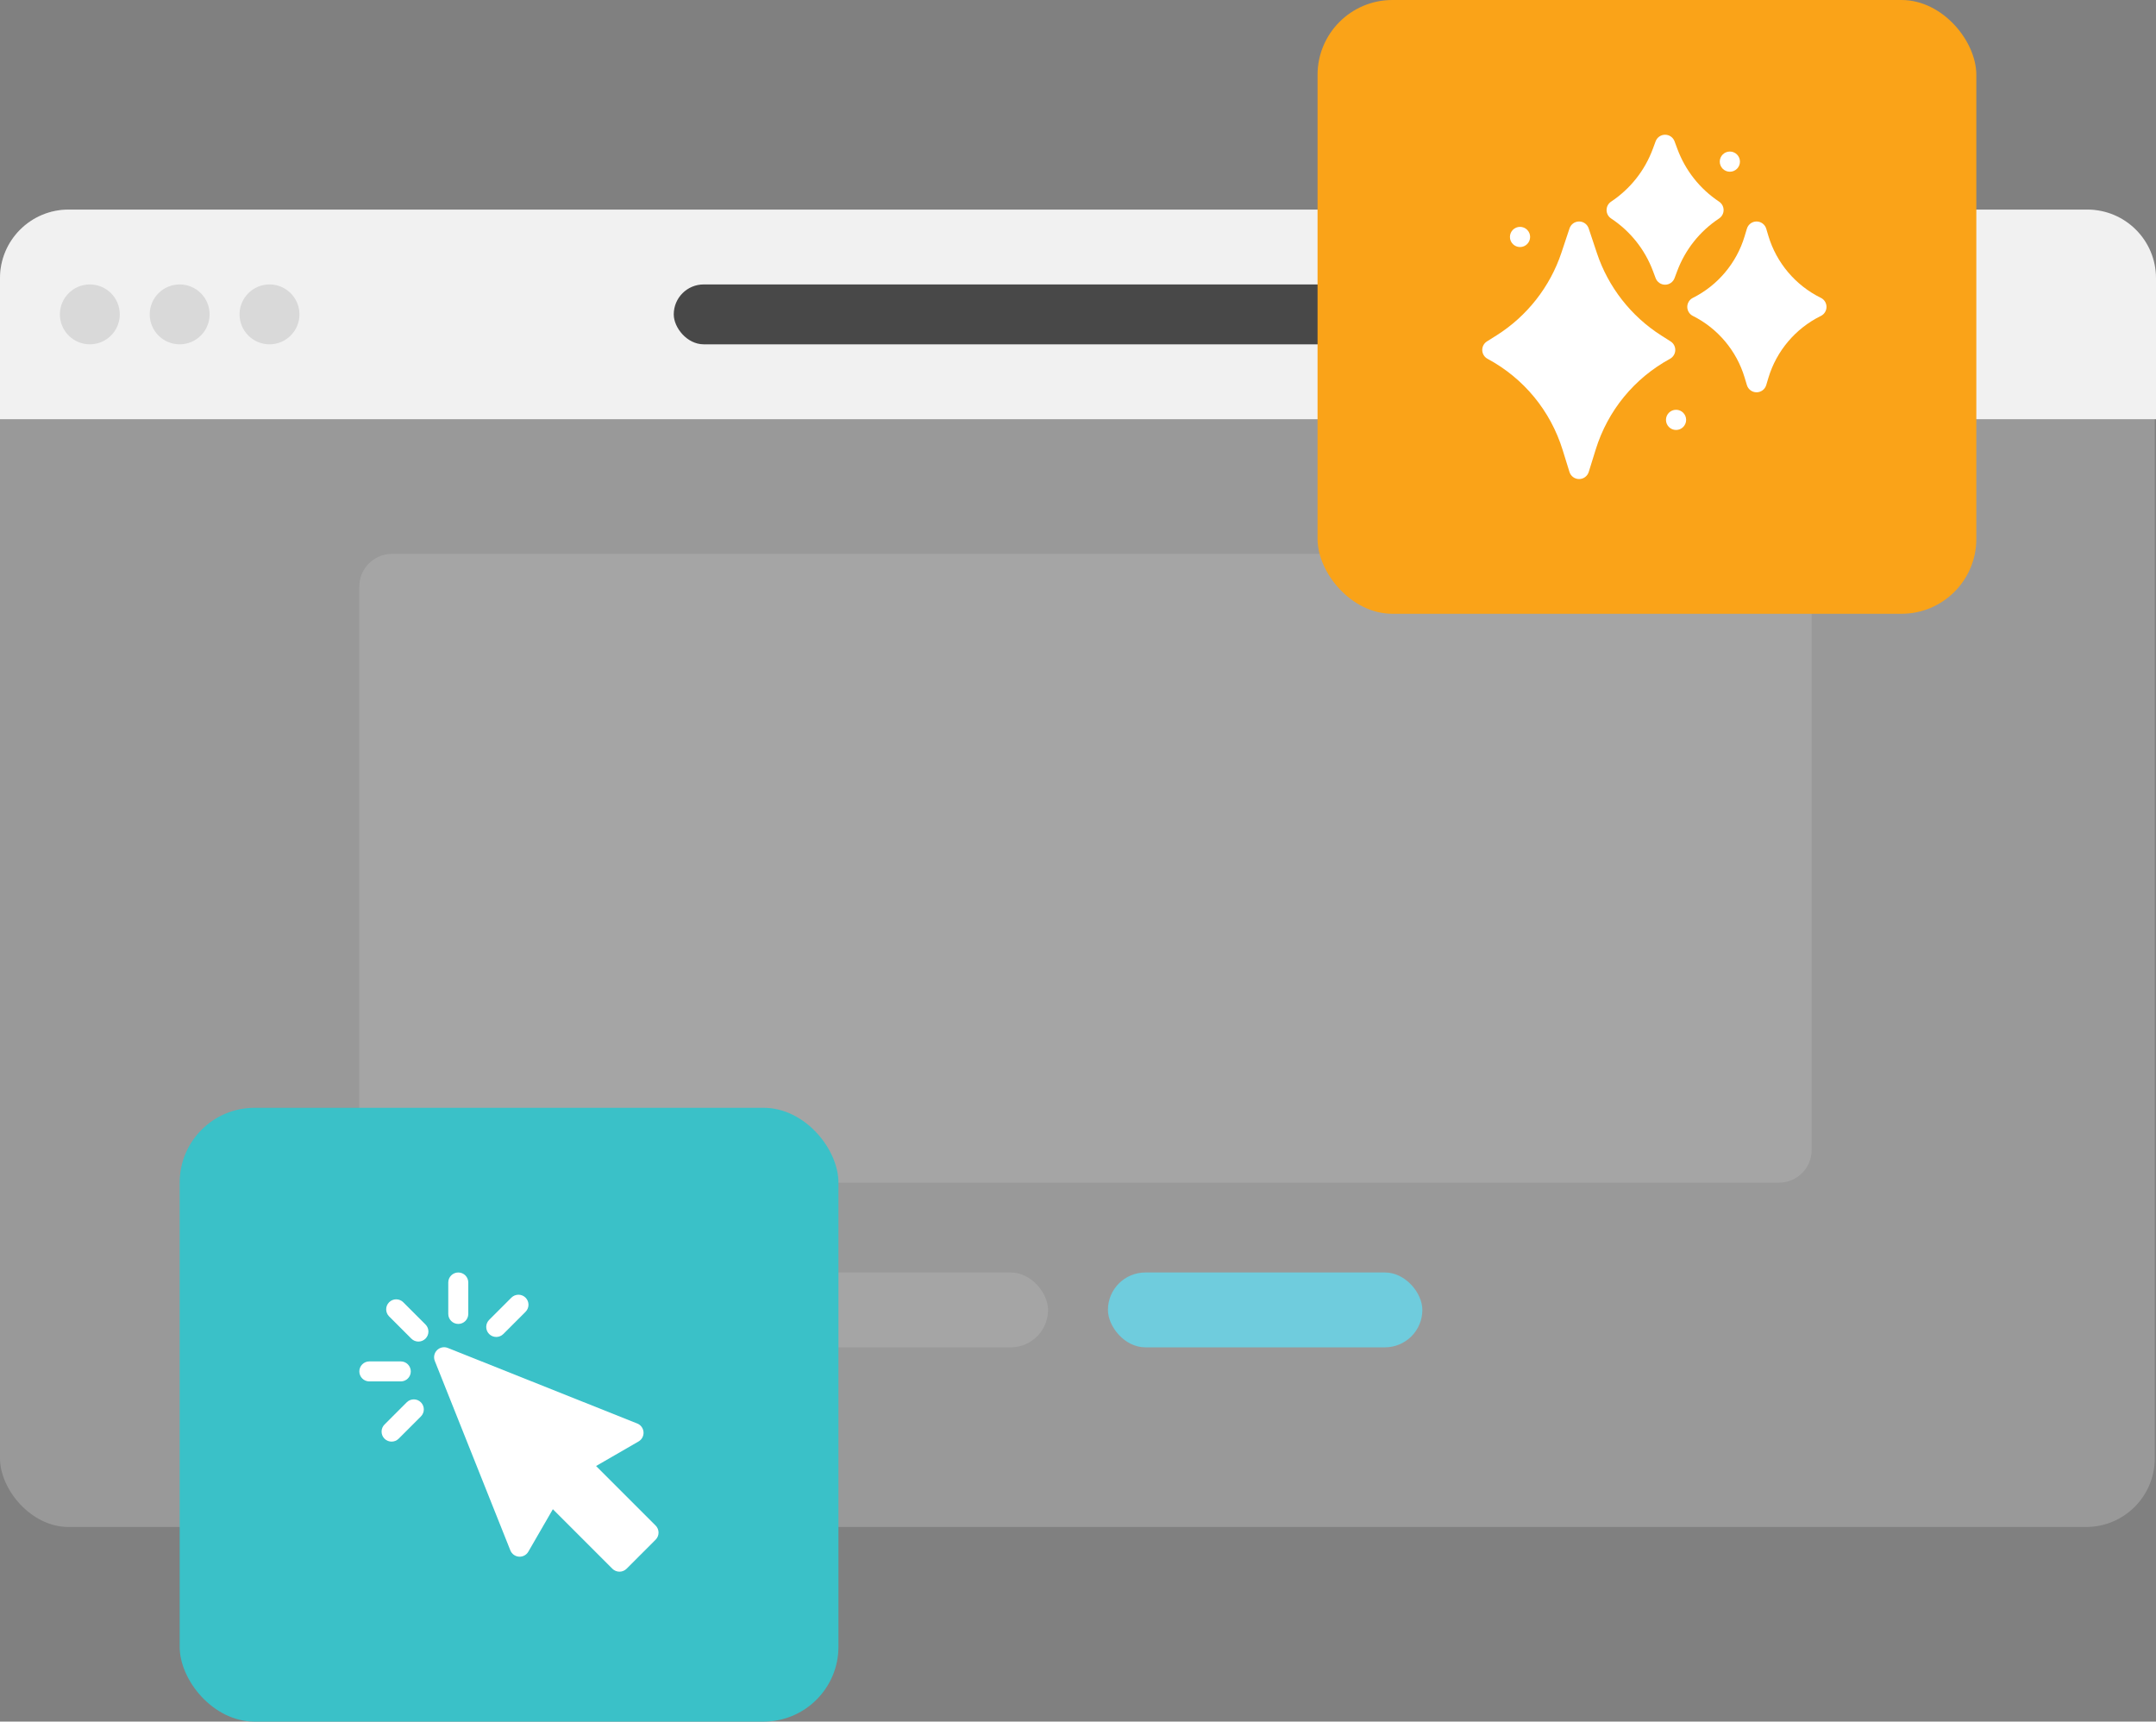 <svg width="144" height="115" viewBox="0 0 144 115" fill="none" xmlns="http://www.w3.org/2000/svg">
<rect x="0" y="0" width="144" height="115" fill="#808080" stroke="none"/>
<rect y="14" width="143.917" height="88" rx="4.583" fill="white" fill-opacity="0.2"/>
<path d="M0 18.583C0 16.052 2.052 14 4.583 14H139.417C141.948 14 144 16.052 144 18.583V28H0V18.583Z" fill="#F1F1F1"/>
<rect x="45" y="19" width="55" height="4" rx="2" fill="#484848"/>
<circle cx="6" cy="21" r="2" fill="#D9D9D9"/>
<circle cx="12" cy="21" r="2" fill="#D9D9D9"/>
<circle cx="18" cy="21" r="2" fill="#D9D9D9"/>
<rect opacity="0.2" x="49" y="85" width="21" height="5" rx="2.5" fill="#D9D9D9"/>
<rect x="74" y="85" width="21" height="5" rx="2.5" fill="#6FCCDD"/>
<rect opacity="0.2" x="24" y="37" width="97" height="42" rx="2.182" fill="#D9D9D9"/>
<rect x="12" y="74" width="44" height="41" rx="5" fill="#3AC1C8"/>
<rect x="88" width="44" height="41" rx="5" fill="#FAA318"/>
<path d="M43.789 101.904L39.812 97.927L42.649 96.288C42.871 96.16 43 95.916 42.981 95.661C42.963 95.405 42.8 95.183 42.562 95.088L29.909 90.041C29.661 89.942 29.378 90 29.189 90.189C29 90.378 28.942 90.661 29.041 90.909L34.087 103.564C34.182 103.802 34.405 103.964 34.66 103.983C34.916 104.001 35.159 103.872 35.287 103.651L36.926 100.813L40.903 104.791C41.028 104.916 41.198 104.986 41.376 104.986C41.553 104.986 41.723 104.916 41.848 104.791L43.789 102.849C44.05 102.588 44.05 102.165 43.789 101.904Z" fill="white"/>
<path d="M26.934 86.989C26.673 86.728 26.25 86.728 25.989 86.989C25.728 87.25 25.728 87.673 25.989 87.934L27.474 89.419C27.604 89.549 27.775 89.615 27.946 89.615C28.117 89.615 28.288 89.549 28.419 89.419C28.68 89.158 28.68 88.735 28.419 88.474L26.934 86.989Z" fill="white"/>
<path d="M27.437 91.609C27.437 91.24 27.138 90.94 26.769 90.94H24.668C24.299 90.94 24 91.24 24 91.609C24 91.978 24.299 92.277 24.668 92.277H26.769C27.138 92.277 27.437 91.978 27.437 91.609Z" fill="white"/>
<path d="M27.166 93.672L25.681 95.157C25.42 95.418 25.42 95.842 25.681 96.103C25.812 96.233 25.983 96.298 26.154 96.298C26.325 96.298 26.496 96.233 26.626 96.103L28.111 94.618C28.372 94.356 28.372 93.933 28.111 93.672C27.851 93.411 27.427 93.411 27.166 93.672Z" fill="white"/>
<path d="M30.609 88.437C30.978 88.437 31.277 88.138 31.277 87.769V85.668C31.277 85.299 30.978 85 30.609 85C30.24 85 29.94 85.299 29.94 85.668V87.769C29.94 88.138 30.24 88.437 30.609 88.437Z" fill="white"/>
<path d="M33.144 89.307C33.315 89.307 33.486 89.242 33.617 89.111L35.102 87.626C35.363 87.365 35.363 86.942 35.102 86.681C34.841 86.42 34.417 86.42 34.156 86.681L32.671 88.166C32.41 88.427 32.41 88.85 32.671 89.111C32.802 89.242 32.973 89.307 33.144 89.307Z" fill="white"/>
<path d="M111.892 23.397C111.9 23.159 111.782 22.935 111.58 22.806L110.952 22.407C108.938 21.125 107.413 19.172 106.659 16.908L106.108 15.256C106.016 14.98 105.759 14.795 105.469 14.795C105.178 14.795 104.921 14.98 104.829 15.256L104.289 16.878C103.528 19.16 101.987 21.123 99.951 22.405L99.315 22.805C99.112 22.933 98.992 23.158 99 23.397C99.008 23.637 99.143 23.854 99.354 23.968L99.362 23.972C101.779 25.276 103.558 27.438 104.371 30.061L104.825 31.526C104.913 31.808 105.174 32 105.469 32C105.764 32 106.025 31.808 106.112 31.526L106.576 30.032C107.383 27.427 109.147 25.273 111.541 23.967C111.751 23.852 111.884 23.636 111.892 23.397Z" fill="white"/>
<path d="M121.616 19.895L121.605 19.89C119.924 19.062 118.652 17.558 118.113 15.764L117.967 15.275C117.924 15.133 117.837 15.012 117.723 14.928C117.61 14.844 117.47 14.795 117.321 14.795C117.024 14.795 116.762 14.99 116.676 15.275L116.521 15.79C115.988 17.569 114.728 19.067 113.067 19.897C112.839 20.011 112.694 20.245 112.694 20.5C112.694 20.755 112.839 20.989 113.067 21.103C114.728 21.933 115.988 23.431 116.521 25.21L116.676 25.725C116.762 26.01 117.024 26.205 117.321 26.205C117.619 26.205 117.881 26.01 117.967 25.725L118.113 25.236C118.652 23.442 119.924 21.938 121.605 21.11L121.616 21.105C121.847 20.992 121.993 20.757 121.993 20.5C121.993 20.243 121.847 20.008 121.616 19.895Z" fill="white"/>
<path d="M107.604 14.592L107.622 14.604C108.902 15.458 109.865 16.67 110.405 18.111L110.581 18.581C110.68 18.843 110.931 19.018 111.212 19.018C111.493 19.018 111.744 18.843 111.843 18.581L112.019 18.111C112.559 16.67 113.521 15.458 114.802 14.604L114.82 14.592C115.007 14.467 115.12 14.257 115.12 14.031C115.12 13.806 115.007 13.595 114.82 13.471C113.529 12.61 112.562 11.385 112.025 9.929L111.844 9.44C111.746 9.176 111.494 9 111.212 9C110.93 9 110.677 9.176 110.58 9.44L110.399 9.929C109.862 11.385 108.895 12.61 107.604 13.471C107.416 13.595 107.304 13.806 107.304 14.031C107.304 14.257 107.416 14.467 107.604 14.592Z" fill="white"/>
<path d="M111.945 27.373H111.944C111.572 27.373 111.271 27.675 111.271 28.047C111.271 28.419 111.572 28.721 111.945 28.721C112.317 28.721 112.618 28.419 112.618 28.047C112.618 27.675 112.317 27.373 111.945 27.373Z" fill="white"/>
<path d="M115.538 11.471C115.91 11.471 116.212 11.169 116.212 10.797C116.212 10.425 115.91 10.123 115.538 10.123H115.538C115.166 10.123 114.864 10.425 114.864 10.797C114.864 11.169 115.166 11.471 115.538 11.471Z" fill="white"/>
<path d="M101.523 16.502C101.895 16.502 102.197 16.2 102.197 15.828C102.197 15.456 101.895 15.154 101.523 15.154H101.522C101.15 15.154 100.849 15.456 100.849 15.828C100.849 16.2 101.151 16.502 101.523 16.502Z" fill="white"/>
</svg>
